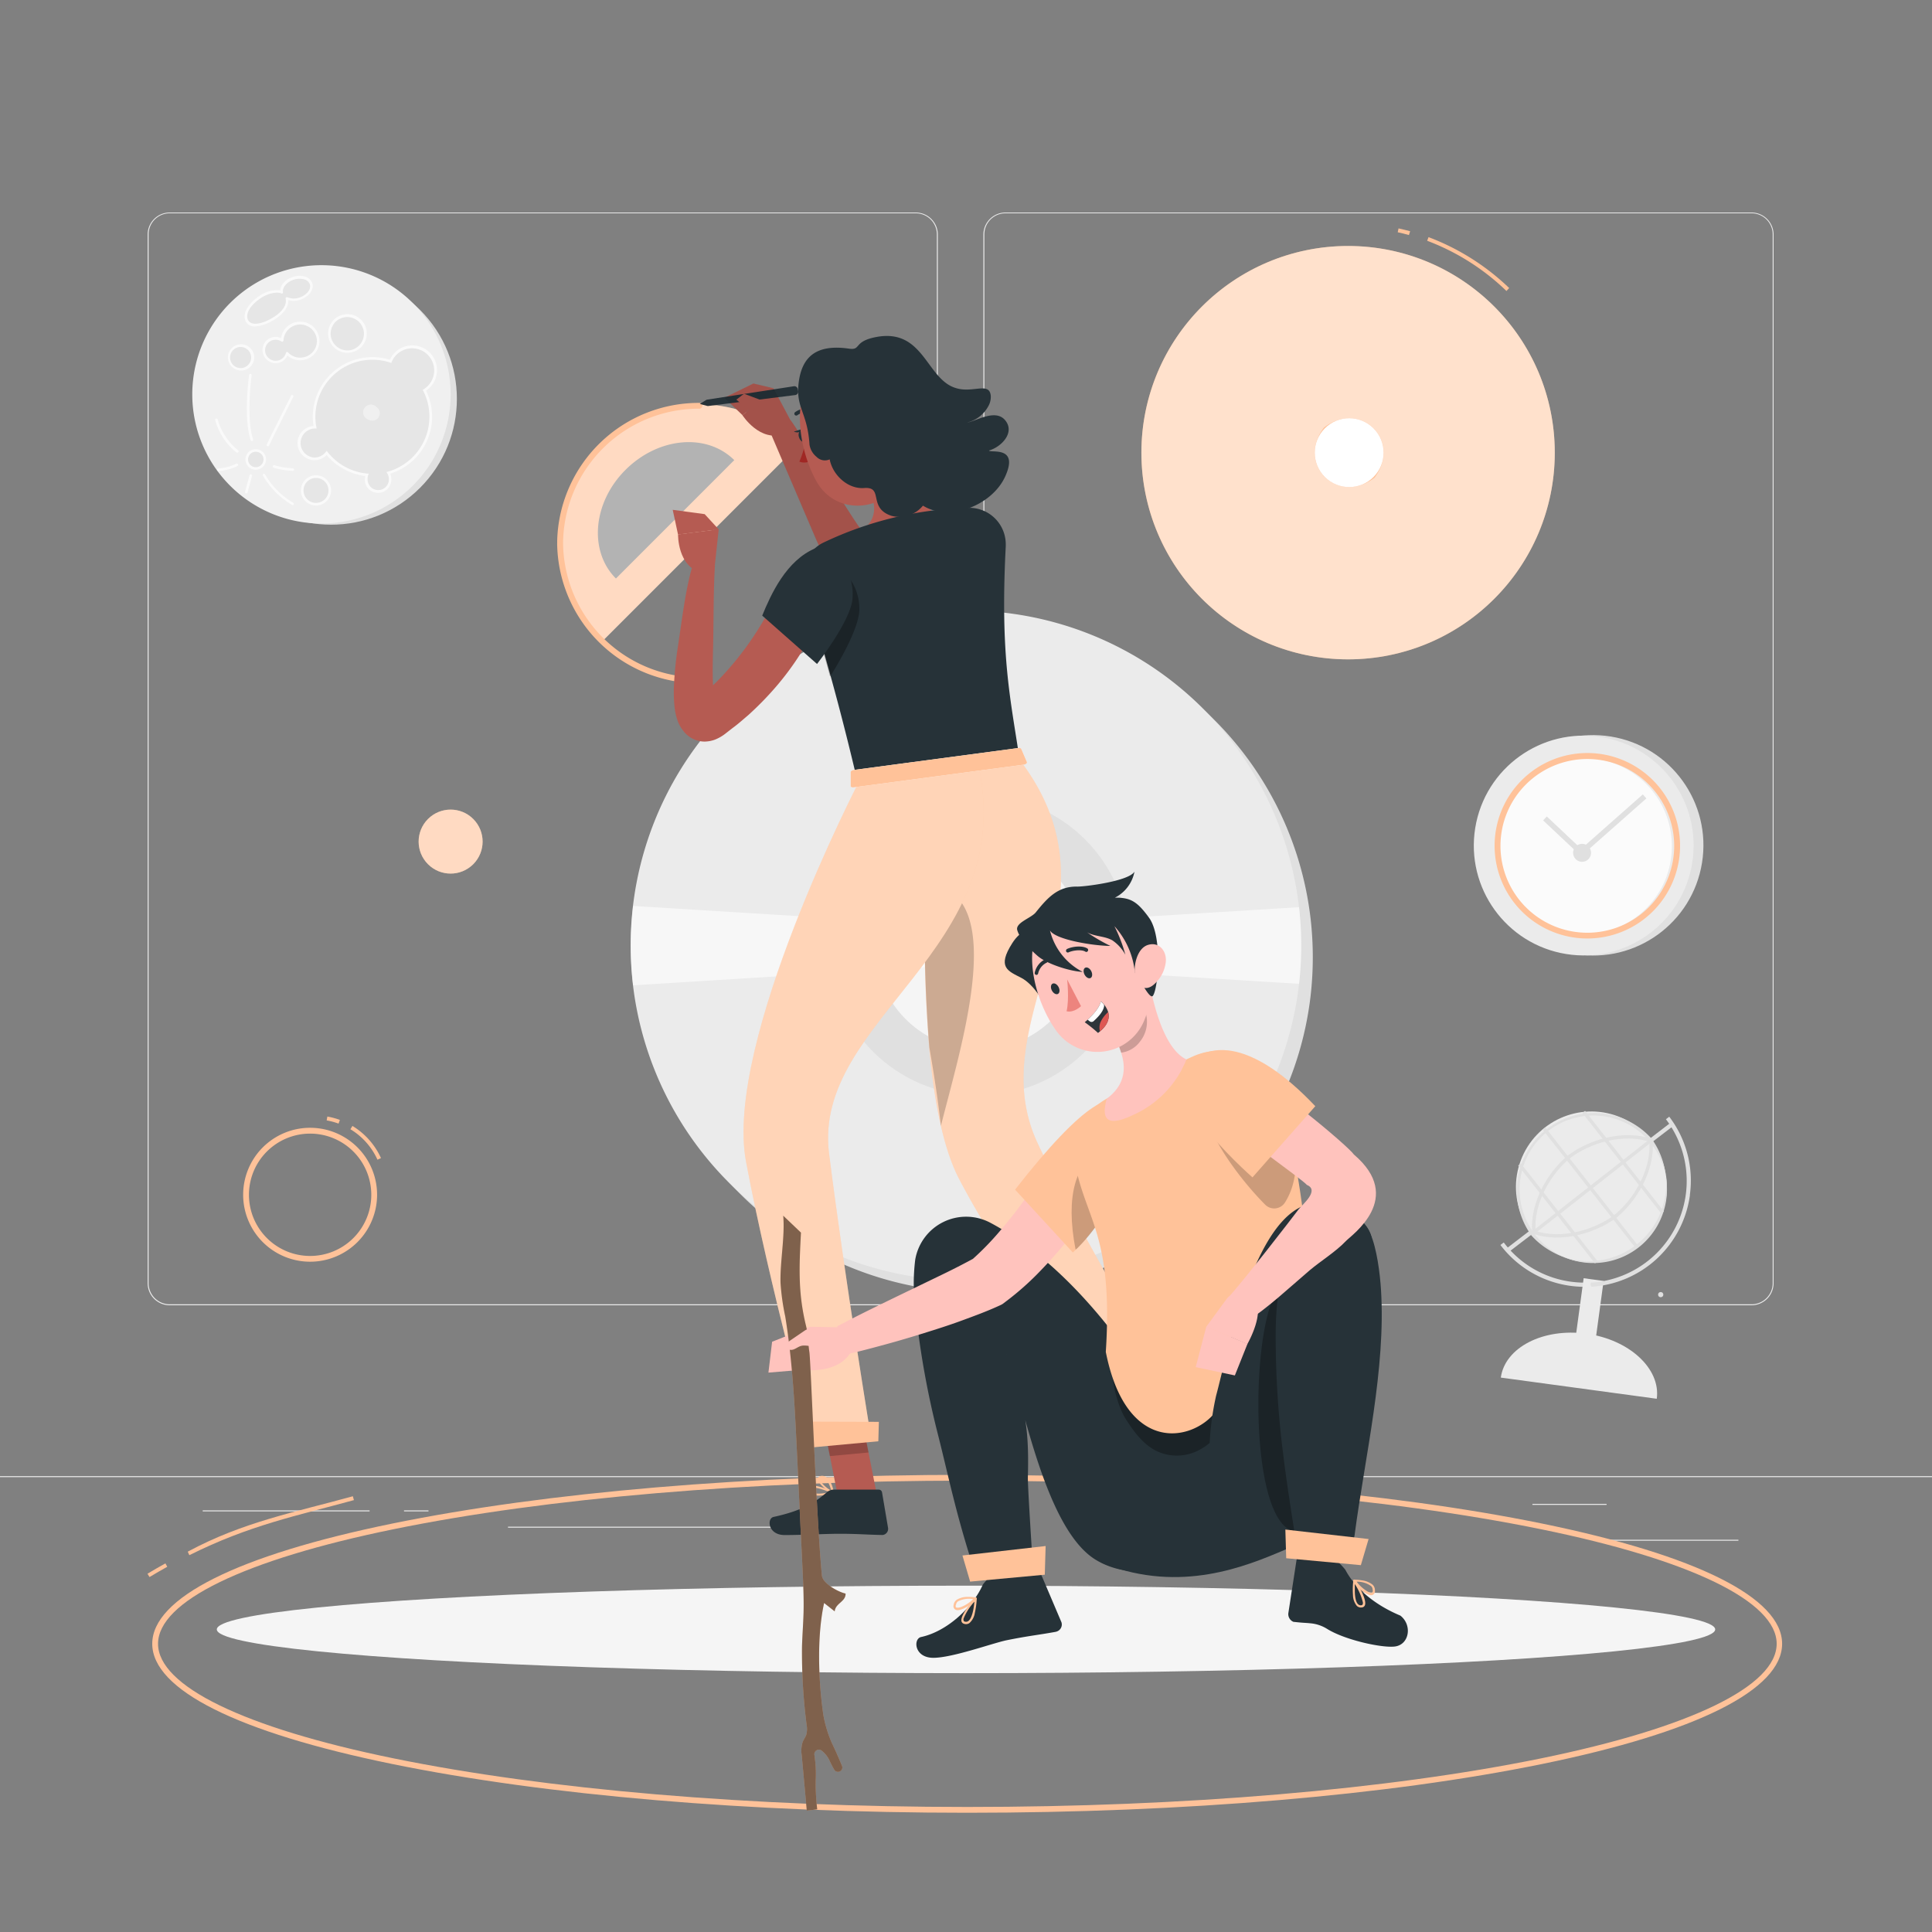 <svg xmlns="http://www.w3.org/2000/svg" viewBox="0 0 500 500"><rect x="0" y="0" width="500" height="500" fill="#808080" stroke="none"/><g id="freepik--background-complete--inject-207"><rect x="416.78" y="398.49" width="33.12" height="0.25" style="fill:#ebebeb"></rect><rect x="322.53" y="401.21" width="8.69" height="0.25" style="fill:#ebebeb"></rect><rect x="396.59" y="389.21" width="19.19" height="0.25" style="fill:#ebebeb"></rect><rect x="52.46" y="390.89" width="43.19" height="0.25" style="fill:#ebebeb"></rect><rect x="104.56" y="390.89" width="6.33" height="0.25" style="fill:#ebebeb"></rect><rect x="131.47" y="395.11" width="93.68" height="0.25" style="fill:#ebebeb"></rect><path d="M237,337.8H43.91a5.71,5.71,0,0,1-5.7-5.71V60.66A5.71,5.71,0,0,1,43.91,55H237a5.71,5.71,0,0,1,5.71,5.71V332.09A5.71,5.71,0,0,1,237,337.8ZM43.91,55.2a5.46,5.46,0,0,0-5.45,5.46V332.09a5.46,5.46,0,0,0,5.45,5.46H237a5.47,5.47,0,0,0,5.46-5.46V60.66A5.47,5.47,0,0,0,237,55.2Z" style="fill:#ebebeb"></path><path d="M453.31,337.8H260.21a5.72,5.72,0,0,1-5.71-5.71V60.66A5.72,5.72,0,0,1,260.21,55h193.1A5.71,5.71,0,0,1,459,60.66V332.09A5.71,5.71,0,0,1,453.31,337.8ZM260.21,55.2a5.47,5.47,0,0,0-5.46,5.46V332.09a5.47,5.47,0,0,0,5.46,5.46h193.1a5.47,5.47,0,0,0,5.46-5.46V60.66a5.47,5.47,0,0,0-5.46-5.46Z" style="fill:#ebebeb"></path><rect y="382.03" width="500" height="0.25" style="fill:#ebebeb"></rect><circle cx="411.76" cy="220" r="28.44" transform="matrix(0.16, -0.99, 0.99, 0.16, 128.64, 591.21)" style="fill:#e0e0e0"></circle><circle cx="409.85" cy="218.81" r="28.44" transform="translate(128.21 588.32) rotate(-80.78)" style="fill:#ebebeb"></circle><circle cx="409.85" cy="219" r="22.83" style="fill:#fff;opacity:0.8"></circle><path d="M411.76,220.71a2.32,2.32,0,1,1-2.31-2.32A2.31,2.31,0,0,1,411.76,220.71Z" style="fill:#e0e0e0"></path><polygon points="409.18 221.56 399.36 212.32 400.31 211.3 409.21 219.68 425.16 205.59 426.08 206.63 409.18 221.56" style="fill:#e0e0e0"></polygon><path d="M253,161a86.71,86.71,0,0,1,86.19,76.83,88.05,88.05,0,0,1,0,19.83A86.71,86.71,0,0,1,253,334.44c-2.42,0-4.83-.1-7.2-.3a86.74,86.74,0,0,1,0-172.89C248.17,161.05,250.58,161,253,161Z" style="fill:#e0e0e0"></path><path d="M250,158a86.71,86.71,0,0,1,86.19,76.83,88.05,88.05,0,0,1,0,19.83A86.71,86.71,0,0,1,250,331.44c-2.42,0-4.83-.1-7.2-.3a86.74,86.74,0,0,1,0-172.89C245.17,158.05,247.58,158,250,158Z" style="fill:#ebebeb"></path><circle cx="253.37" cy="244.7" r="38.82" style="fill:#e0e0e0"></circle><circle cx="253.37" cy="244.7" r="26.9" transform="translate(-28.75 455.6) rotate(-80.78)" style="fill:#f5f5f5"></circle><circle cx="253.01" cy="244.7" r="4.22" style="fill:#e0e0e0"></circle><path d="M291.53,237.53l44.66-2.75a88.05,88.05,0,0,1,0,19.83l-44.66-2.75-12-.75L258,249.79l-5.1-.31-5.1.31-20.58,1.27-12,.74L163.86,255a86.76,86.76,0,0,1,0-20.54l51.34,3.16,12,.74,20.58,1.27,5.1.31,5.1-.31,21.48-1.33Z" style="fill:#fff;opacity:0.6"></path><path d="M411.72,331.91a27.46,27.46,0,0,1-5.12-.2,26.2,26.2,0,0,1-17.43-10.16l-.86.65a27.29,27.29,0,0,0,18.14,10.58,27.88,27.88,0,0,0,5.39.2,1.24,1.24,0,0,1-.19-.88A.73.73,0,0,1,411.72,331.91Z" style="fill:#e0e0e0"></path><rect x="408.78" y="331.12" width="5.21" height="15.07" transform="translate(49.32 -52.29) rotate(7.73)" style="fill:#ebebeb"></rect><path d="M388.41,356.52c1.06-7.79,10.95-12.88,22.09-11.37s19.33,9.06,18.27,16.85Z" style="fill:#ebebeb"></path><rect x="384.83" y="306.6" width="53.66" height="1.08" transform="translate(-101.91 313.76) rotate(-37.47)" style="fill:#e0e0e0"></rect><circle cx="411.85" cy="307.17" r="19.53" transform="translate(-20.77 584.32) rotate(-69.36)" style="fill:#ebebeb"></circle><path d="M396.18,319.53a20,20,0,0,1,31.43-24.65l-.7.54a19.09,19.09,0,0,0-30,23.57Z" style="fill:#e0e0e0"></path><path d="M396.18,319.53l.69-.54a19.09,19.09,0,1,0,30-23.57l.7-.54a20,20,0,0,1-31.43,24.65Z" style="fill:#e0e0e0"></path><path d="M418.19,315.24l-.55-.69c5.1-4,9.89-11.93,9.18-19.35l.87-.09C428.43,302.86,423.47,311.1,418.19,315.24Z" style="fill:#e0e0e0"></path><path d="M396.84,319.31l.29-.83c7.05,2.46,15.89-.3,21-4.3l.55.69C413.37,319,404.19,321.87,396.84,319.31Z" style="fill:#e0e0e0"></path><path d="M406.14,299.87l-.55-.69c5.28-4.14,14.47-7,21.82-4.44l-.29.83C420.07,293.11,411.23,295.88,406.14,299.87Z" style="fill:#e0e0e0"></path><path d="M396.55,318.94c-.73-7.74,4.23-16,9.51-20.13l.54.69c-5.09,4-9.88,11.93-9.17,19.35Z" style="fill:#e0e0e0"></path><rect x="392.36" y="306.77" width="39.07" height="0.88" transform="translate(-101.8 319.67) rotate(-38.11)" style="fill:#e0e0e0"></rect><rect x="419.64" y="284.25" width="0.88" height="33.07" transform="translate(-96.09 323.37) rotate(-38.11)" style="fill:#e0e0e0"></rect><rect x="411.19" y="287.89" width="0.88" height="39.05" transform="translate(-101.98 319.57) rotate(-38.11)" style="fill:#e0e0e0"></rect><rect x="402.75" y="297.94" width="0.88" height="32.19" transform="translate(-107.87 315.77) rotate(-38.11)" style="fill:#e0e0e0"></rect><path d="M437.33,309.28A27.25,27.25,0,0,0,432,289l-.86.66a26.37,26.37,0,0,1-19.4,42.28.73.73,0,0,0-.07.19,1.24,1.24,0,0,0,.19.88,27.46,27.46,0,0,0,25.49-23.7Z" style="fill:#e0e0e0"></path><circle cx="85.68" cy="103.23" r="32.56" transform="translate(-47.9 90.82) rotate(-45)" style="fill:#e0e0e0"></circle><path d="M49.76,102.06A33.43,33.43,0,1,0,83.2,68.63,33.43,33.43,0,0,0,49.76,102.06ZM77.61,77.3a4.74,4.74,0,0,1-3.4-.07c.52,2.33-1.77,4.4-3.94,5.58-2.8,1.53-6,2.16-6.56-.34-.37-1.51.76-3.64,3.63-5.59,1.54-1,4-1.84,5.56-1.24-.23-1.38,1-2.94,3-3.58S80,72,80.5,73.43,79.68,76.61,77.61,77.3ZM93.85,88.79a4.65,4.65,0,1,1-1.46-6.41A4.64,4.64,0,0,1,93.85,88.79ZM78.21,126.92a3.57,3.57,0,1,1,3.57,3.57A3.57,3.57,0,0,1,78.21,126.92Zm-.94-12.25a4.09,4.09,0,0,1,4.09-4.09h.18a15.09,15.09,0,0,1,19.53-17.07,6.07,6.07,0,1,1,8.77,7.51,15.1,15.1,0,0,1-9.3,21.36,3,3,0,0,1,.43,1.56,3.1,3.1,0,0,1-6.19,0,3.2,3.2,0,0,1,.18-1,15.28,15.28,0,0,1-6.61-2.25,14.87,14.87,0,0,1-3.8-3.42,4.09,4.09,0,0,1-7.28-2.56Zm-9-23.83a3.07,3.07,0,0,1,2.78-3.32A3.16,3.16,0,0,1,73,88a4.66,4.66,0,1,1,1.24,3.39,3.06,3.06,0,0,1-6-.58Zm-4.43,28.07a2.32,2.32,0,1,1,2.32,2.32A2.32,2.32,0,0,1,63.86,118.91ZM59.35,92.77a3.06,3.06,0,1,1,3.32,2.79A3.07,3.07,0,0,1,59.35,92.77Z" style="fill:#f0f0f0"></path><path d="M63.86,118.91a2.32,2.32,0,1,0,2.32-2.32A2.32,2.32,0,0,0,63.86,118.91Z" style="fill:#e6e6e6"></path><path d="M63.53,118.91a2.66,2.66,0,1,1,2.65,2.66A2.65,2.65,0,0,1,63.53,118.91Zm.67,0a2,2,0,1,0,2-2A2,2,0,0,0,64.2,118.91Z" style="fill:#fafafa"></path><path d="M78.21,126.92a3.57,3.57,0,1,0,3.57-3.56A3.57,3.57,0,0,0,78.21,126.92Z" style="fill:#e6e6e6"></path><path d="M77.87,126.93a3.91,3.91,0,1,1,3.91,3.9A3.92,3.92,0,0,1,77.87,126.93Zm.68,0a3.23,3.23,0,1,0,3.23-3.24A3.23,3.23,0,0,0,78.55,126.93Z" style="fill:#fafafa"></path><path d="M87.44,90.26A4.65,4.65,0,1,0,86,83.85,4.64,4.64,0,0,0,87.44,90.26Z" style="fill:#e6e6e6"></path><path d="M87.26,90.54a5,5,0,1,1,3.77.64,4.82,4.82,0,0,1-1.12.13A5,5,0,0,1,87.26,90.54Zm-1-6.52a4.3,4.3,0,0,0,1.36,6h0a4.3,4.3,0,0,0,3.26.56A4.32,4.32,0,1,0,86.26,84Z" style="fill:#fafafa"></path><path d="M68.29,90.84a3.06,3.06,0,0,0,6,.58A4.65,4.65,0,1,0,73,88a3.16,3.16,0,0,0-2-.51A3.07,3.07,0,0,0,68.29,90.84Z" style="fill:#e6e6e6"></path><path d="M69.15,93.18a3.41,3.41,0,0,1-.42-4.79,3.39,3.39,0,0,1,4-.9,5,5,0,1,1,5.36,5.73,4.93,4.93,0,0,1-3.7-1.2A3.41,3.41,0,0,1,71.63,94h-.3A3.36,3.36,0,0,1,69.15,93.18Zm5.38-2a4.26,4.26,0,0,0,3.53,1.36A4.32,4.32,0,0,0,82,87.88,4.33,4.33,0,0,0,77.32,84a4.34,4.34,0,0,0-3.95,4.1.31.31,0,0,1-.18.28.32.32,0,0,1-.34,0,2.73,2.73,0,0,0-3.6.51,2.73,2.73,0,0,0-.63,2h0a2.66,2.66,0,0,0,1,1.85A2.73,2.73,0,0,0,74,91.33a.3.3,0,0,1,.24-.23h.08A.35.35,0,0,1,74.53,91.19Z" style="fill:#fafafa"></path><path d="M59.35,92.77a3.06,3.06,0,1,0,2.79-3.32A3.08,3.08,0,0,0,59.35,92.77Z" style="fill:#e6e6e6"></path><path d="M59,92.8h0a3.4,3.4,0,1,1,3.68,3.09H62.4A3.41,3.41,0,0,1,59,92.8Zm3.16-3a2.73,2.73,0,1,0,.23,0Zm-2.82,3Z" style="fill:#fafafa"></path><path d="M65.2,114.11a.18.18,0,0,0,.1,0,.33.33,0,0,0,.21-.42c-1.86-5.47-.4-16.44-.39-16.55a.34.34,0,0,0-.28-.38.34.34,0,0,0-.38.29c-.06.46-1.5,11.24.42,16.85A.33.33,0,0,0,65.2,114.11Z" style="fill:#fafafa"></path><path d="M61.42,117.15a.37.37,0,0,0,.27-.13.36.36,0,0,0-.06-.48,15.56,15.56,0,0,1-5.29-8,.33.33,0,0,0-.42-.22.34.34,0,0,0-.23.42,16.3,16.3,0,0,0,5.52,8.36A.37.37,0,0,0,61.42,117.15Z" style="fill:#fafafa"></path><path d="M75.77,121.86a.34.34,0,0,0,0-.68,19,19,0,0,1-4.78-.79.34.34,0,0,0-.2.64,20.08,20.08,0,0,0,5,.83Z" style="fill:#fafafa"></path><path d="M63.74,127.68a.35.35,0,0,0,.33-.25l1.14-4.2a.34.34,0,1,0-.65-.17l-1.14,4.19a.34.34,0,0,0,.23.42Z" style="fill:#fafafa"></path><path d="M56.56,121.9h0a12.85,12.85,0,0,0,4.93-1.31.34.34,0,0,0-.31-.6,11.89,11.89,0,0,1-4.67,1.23.34.34,0,0,0,0,.68Z" style="fill:#fafafa"></path><path d="M69.34,115.5a.34.34,0,0,0,.31-.19c1.32-2.84,6.2-12.48,6.25-12.58a.33.33,0,0,0-.15-.45.34.34,0,0,0-.45.15c0,.09-4.94,9.75-6.26,12.59a.34.34,0,0,0,.16.45Z" style="fill:#fafafa"></path><path d="M75.7,130.74a.32.32,0,0,0,.29-.17.34.34,0,0,0-.13-.46,20.35,20.35,0,0,1-7.31-7.4A.33.33,0,0,0,68,123a21.06,21.06,0,0,0,7.56,7.66A.53.53,0,0,0,75.7,130.74Z" style="fill:#fafafa"></path><path d="M77.27,114.67a4.09,4.09,0,0,0,7.28,2.56,14.87,14.87,0,0,0,3.8,3.42A15.28,15.28,0,0,0,95,122.9a3.2,3.2,0,0,0-.18,1,3.1,3.1,0,0,0,6.19,0,3,3,0,0,0-.43-1.56,15.1,15.1,0,0,0,9.3-21.36,6.06,6.06,0,1,0-8.77-7.51,15.09,15.09,0,0,0-19.53,17.07h-.18A4.09,4.09,0,0,0,77.27,114.67Zm0,0a4.09,4.09,0,0,0,7.28,2.56,14.87,14.87,0,0,0,3.8,3.42A15.28,15.28,0,0,0,95,122.9a3.2,3.2,0,0,0-.18,1,3.1,3.1,0,0,0,6.19,0,3,3,0,0,0-.43-1.56,15.1,15.1,0,0,0,9.3-21.36,6.06,6.06,0,1,0-8.77-7.51,15.09,15.09,0,0,0-19.53,17.07h-.18A4.09,4.09,0,0,0,77.27,114.67Z" style="fill:#e6e6e6"></path><path d="M63.71,82.47c.6,2.5,3.76,1.87,6.56.34,2.17-1.18,4.46-3.25,3.94-5.58a4.74,4.74,0,0,0,3.4.07c2.07-.69,3.37-2.42,2.89-3.87S78,71.37,75.87,72.06s-3.2,2.2-3,3.58c-1.53-.6-4,.19-5.56,1.24C64.47,78.83,63.34,81,63.71,82.47Z" style="fill:#e6e6e6"></path><path d="M64.72,84.24a2.36,2.36,0,0,1-1.34-1.69h0c-.43-1.79,1-4.07,3.77-6a8,8,0,0,1,5.39-1.42c.07-1.41,1.36-2.83,3.22-3.44a5.23,5.23,0,0,1,3.12-.12,2.77,2.77,0,0,1,1.94,1.71c.53,1.62-.86,3.54-3.11,4.29a5.3,5.3,0,0,1-3.09.12c.14,2.76-3.12,4.78-4.18,5.36A10.28,10.28,0,0,1,66,84.49,3.2,3.2,0,0,1,64.72,84.24Zm9.63-7.32A4.35,4.35,0,0,0,77.5,77c1.9-.63,3.1-2.17,2.68-3.44a2.11,2.11,0,0,0-1.49-1.27,4.63,4.63,0,0,0-2.72.11c-1.74.57-2.94,2-2.73,3.2a.35.35,0,0,1-.12.32.33.33,0,0,1-.34,0c-1.38-.53-3.76.19-5.25,1.21-3,2-3.78,4-3.5,5.23h0a1.69,1.69,0,0,0,1,1.23c1.07.48,3,.06,5.12-1.11,1-.56,4.35-2.6,3.77-5.21A.33.33,0,0,1,74,77a.32.32,0,0,1,.21-.08A.32.32,0,0,1,74.35,76.92ZM63.7,82.47h0Z" style="fill:#fafafa"></path><path d="M94.45,123.94a3.08,3.08,0,0,1,.08-.75,15.58,15.58,0,0,1-6.35-2.26,15.25,15.25,0,0,1-3.65-3.18,4.39,4.39,0,0,1-3.17,1.35,4.43,4.43,0,0,1-.22-8.85,14.93,14.93,0,0,1-.19-2.4A15.43,15.43,0,0,1,100.89,93.1a6.4,6.4,0,1,1,9.38,8A15.43,15.43,0,0,1,101,122.58a3.51,3.51,0,0,1,.27,1.36,3.43,3.43,0,1,1-6.85,0Zm5.8-1.39-.22-.38.42-.12a14.79,14.79,0,0,0,9.09-20.88l-.14-.27.26-.17a5.72,5.72,0,1,0-8.28-7.09l-.12.29-.3-.1a14.76,14.76,0,0,0-19.34,14,14.19,14.19,0,0,0,.25,2.67l.07.4h-.58a3.76,3.76,0,0,0,0,7.51,3.72,3.72,0,0,0,2.92-1.4l.27-.33.26.34A14.81,14.81,0,0,0,95,122.56l.44,0-.15.41a2.88,2.88,0,0,0-.16.93,2.76,2.76,0,1,0,5.51,0A2.66,2.66,0,0,0,100.25,122.55Z" style="fill:#fafafa"></path><path d="M95.26,108.57a2,2,0,1,1,2.15-3.26,1.95,1.95,0,0,1-.68,3.54,1.81,1.81,0,0,1-.4,0A1.94,1.94,0,0,1,95.26,108.57Z" style="fill:#f0f0f0"></path></g><g id="freepik--Shadow--inject-207"><ellipse id="freepik--path--inject-207" cx="250" cy="421.69" rx="193.89" ry="11.32" style="fill:#f5f5f5"></ellipse></g><g id="freepik--Circles--inject-207"><path d="M244.76,212.29a.93.93,0,0,0-.13.15h-.17Z" style="fill:#263238"></path><path d="M262.43,226.59s-.06,0-.07,0a0,0,0,0,1,0,0S262.42,226.56,262.43,226.59Z" style="fill:#263238"></path><circle cx="348.88" cy="117.15" r="53.49" style="fill:#FFC299"></circle><circle cx="349.17" cy="117.15" r="8.91" transform="translate(19.43 281.21) rotate(-45)" style="fill:#fff"></circle><path d="M348.88,63.66a53.49,53.49,0,1,0,53.5,53.49A53.49,53.49,0,0,0,348.88,63.66Zm6.81,60c-9.53,7.27-20.32-3.52-13.05-13C352.17,103.35,363,114.14,355.69,123.67Z" style="fill:#fff;opacity:0.5"></path><circle cx="116.62" cy="217.8" r="8.28" transform="translate(-119.85 146.26) rotate(-45)" style="fill:#FFC299"></circle><circle cx="116.62" cy="217.8" r="8.28" transform="translate(-119.85 146.26) rotate(-45)" style="fill:#fff;opacity:0.4"></circle><circle cx="429.79" cy="335.05" r="0.67" style="fill:#e0e0e0"></circle><path d="M389.87,75.31a59.81,59.81,0,0,0-20.52-13l.35-.94a61.26,61.26,0,0,1,20.87,13.17Z" style="fill:#FFC299"></path><path d="M364.63,60.83c-.95-.27-1.93-.51-2.9-.72l.21-1c1,.22,2,.47,3,.73Z" style="fill:#FFC299"></path><path d="M97.69,300.13a17.8,17.8,0,0,0-7-7.88l.52-.86a18.84,18.84,0,0,1,7.39,8.32Z" style="fill:#FFC299"></path><path d="M87.62,290.79a18.37,18.37,0,0,0-3.08-.83l.18-1a19.58,19.58,0,0,1,3.24.87Z" style="fill:#FFC299"></path><path d="M49,402.48l-.41-.91c14.33-7.72,27.8-10.21,42.73-14.34l.27,1C76.73,392.31,64.62,394.68,49,402.48Z" style="fill:#FFC299"></path><path d="M38.69,408.14l-.52-.86c1.53-.92,3.09-1.82,4.64-2.68l.48.88C41.76,406.33,40.21,407.22,38.69,408.14Z" style="fill:#FFC299"></path><path d="M80.26,326.53a17.33,17.33,0,1,1,17.33-17.32A17.34,17.34,0,0,1,80.26,326.53Zm0-33.15a15.83,15.83,0,1,0,15.83,15.83A15.84,15.84,0,0,0,80.26,293.38Z" style="fill:#FFC299"></path><path d="M410.8,242.88a24,24,0,1,1,24-24A24,24,0,0,1,410.8,242.88Zm0-46.45a22.48,22.48,0,1,0,22.48,22.48A22.5,22.5,0,0,0,410.8,196.43Z" style="fill:#FFC299"></path><path d="M250.3,469.14c-56.18,0-109-4.48-148.75-12.61-40.08-8.19-62.15-19.24-62.15-31.12s22.07-22.92,62.15-31.12c39.74-8.13,92.57-12.6,148.75-12.6s109,4.47,148.76,12.6c40.08,8.2,62.15,19.25,62.15,31.12s-22.07,22.93-62.15,31.12C359.31,464.66,306.49,469.14,250.3,469.14Zm0-85.95c-56.08,0-108.81,4.46-148.45,12.57-38.74,7.92-60.95,18.73-60.95,29.65s22.21,21.73,61,29.66c39.64,8.1,92.37,12.57,148.45,12.57s108.81-4.47,148.45-12.57c38.74-7.93,61-18.73,61-29.66s-22.22-21.73-61-29.65C359.11,387.65,306.39,383.19,250.3,383.19Z" style="fill:#FFC299"></path></g><g id="freepik--character-1--inject-207"><g id="freepik--circle-ruler--inject-207"><path d="M206.6,115.22a36.1,36.1,0,0,0-51.06,51.06Zm-47.2,34.5c-7.08-7.08-6-19.68,2.5-28.14s21-9.58,28.13-2.5Z" style="fill:#FFC299"></path><g style="opacity:0.4"><path d="M206.63,115.23a36.1,36.1,0,0,0-51.06,51.06Zm-47.2,34.5c-7.08-7.08-6-19.68,2.5-28.14s21-9.58,28.13-2.5Zm0,0c-7.08-7.08-6-19.68,2.5-28.14s21-9.58,28.13-2.5Zm0,0c-7.08-7.08-6-19.68,2.5-28.14s21-9.58,28.13-2.5Z" style="fill:#fff"></path></g><path d="M181,176.82a36.63,36.63,0,0,1-36.8-35.7,5.15,5.15,0,0,1,0-.57c0-.21,0-.41,0-.61A36.63,36.63,0,0,1,181,104.27a.75.75,0,0,1,0,1.5A35.14,35.14,0,0,0,145.73,140a5.06,5.06,0,0,0,0,.54c0,.16,0,.34,0,.5A35.16,35.16,0,0,0,181,175.32a.75.75,0,1,1,0,1.5Z" style="fill:#FFC299"></path></g><g id="freepik--Character--inject-68--inject-207"><path d="M295.73,381.56a1.42,1.42,0,0,1-.51-1.19.74.74,0,0,1,.38-.65c1.19-.74,5.46,1.27,5.93,1.49a.25.25,0,0,1,.14.25.23.23,0,0,1-.19.21,17.92,17.92,0,0,1-3.26.47A4,4,0,0,1,295.73,381.56Zm4.91-.19c-1.75-.77-4.16-1.61-4.84-1.23a.32.32,0,0,0-.14.27.93.93,0,0,0,.34.79c.66.54,2.36.59,4.63.15Z" style="fill:#FFC299"></path><path d="M301.32,381.73c-1.27-.53-3.86-2.72-3.7-3.88,0-.28.22-.62.89-.7l.19,0c2.32-.05,2.91,4.18,2.95,4.36a.21.21,0,0,1-.08.22.25.25,0,0,1-.15,0Zm-2.71-4.15c-.44.06-.48.28-.48.28-.12.72,1.67,2.42,3,3.16-.22-1-.89-3.48-2.38-3.45Z" style="fill:#FFC299"></path><polygon points="300.69 357.06 290.56 360.2 301.53 381.34 311.65 378.2 300.69 357.06" style="fill:#b55b52"></polygon><path d="M299.07,381c-2.09,2.83-2.31,5.35-9.79,8.82-1.66.78-.37,4.89,3.88,3.94s8.21-2.19,11.28-2.88c5-1.12,7-1.32,10.94-2.15a.88.88,0,0,0,.23-.07,1.6,1.6,0,0,0,.93-2.07l-3.63-8.62a.85.85,0,0,0-1-.51L300.57,380A2.7,2.7,0,0,0,299.07,381Z" style="fill:#263238"></path><polygon points="300.7 357.06 306.36 367.97 296.66 371.95 290.57 360.2 300.7 357.06" style="opacity:0.2;isolation:isolate"></polygon><path d="M306.78,364,293,369.07s-28.9-33.53-44.76-63.92c-4.19-8-6.54-20.53-7.77-34.11v0a383.65,383.65,0,0,1-1-43.25c.39-14.69,1.28-25.32,1.28-25.32S251.49,198,262,194.29c31.92,38.34-8.86,68.41,6.48,101.45C282.56,326.05,306.78,364,306.78,364Z" style="fill:#FFC299"></path><path d="M306.78,364,293,369.07s-28.9-33.53-44.76-63.92c-4.19-8-6.54-20.53-7.77-34.11v0a383.65,383.65,0,0,1-1-43.25c.39-14.69,1.28-25.32,1.28-25.32S251.49,198,262,194.29c31.92,38.34-8.86,68.41,6.48,101.45C282.56,326.05,306.78,364,306.78,364Z" style="fill:#fff;opacity:0.3"></path><polygon points="287.83 364.49 306.29 359.29 308.19 363.99 291.84 370.48 287.83 364.49" style="fill:#FFC299"></polygon><path d="M224.64,138.46a11.29,11.29,0,0,1-2-1.73c-1.61-1.73-17.2-27.37-18.08-28-1.76-1.2-3.06,1-4.46,2.61a1.63,1.63,0,0,0-.48.89,1.54,1.54,0,0,0,.18.69q5.49,12.85,11,25.7c1.53,3.57,3.26,7.4,6.66,9.29,8.27,4.6,27.69,1.93,32.36,0,2.78-1.12,5.56-2.67,7.12-5.23s1.43-6.34-1-8.13C251.87,131.54,229.55,141.7,224.64,138.46Z" style="fill:#b55b52"></path><path d="M204.57,108.76l-4.41-8.29-8,7s4.51,7.06,10.66,4.83Z" style="fill:#b55b52"></path><polygon points="194.97 99.25 187.48 102.92 192.18 107.46 200.17 100.49 194.97 99.25" style="fill:#b55b52"></polygon><path d="M205.81,102.24l-22.42,2.82a1,1,0,0,1-.35,0l-1.92-.52,1.58-1a1.06,1.06,0,0,1,.34-.12l22.41-3.46a.89.89,0,0,1,1,.7l.11.53A.89.89,0,0,1,205.81,102.24Z" style="fill:#263238"></path><polygon points="197.78 103.86 192.55 101.9 190.57 103.43 194.7 106.83 197.78 103.86" style="fill:#b55b52"></polygon><g style="opacity:0.1"><path d="M256.94,142.74c-1.56,2.56-4.34,4.11-7.12,5.23-4.67,1.9-24.09,4.57-32.36,0-3.4-1.89-5.13-5.72-6.66-9.29q-5.49-12.85-11-25.7c0-.09-.08-.19-.11-.28-4.34-.45-7.33-4.93-7.52-5.21l-4.7-4.54L195,99.25l5.17,1.23h0l4.4,8.27c.88.6,16.47,26.24,18.08,28a11.29,11.29,0,0,0,2,1.73c4.91,3.24,27.23-6.92,31.33-3.85C258.37,136.4,258.5,140.18,256.94,142.74Z"></path><polygon points="200.17 100.49 200.14 100.48 200.16 100.47 200.17 100.49"></polygon></g><path d="M207.32,111.41c-.55.15-.81.94-.55,1.73s.78,1.34,1.34,1.17.78-.94.56-1.75S207.88,111.25,207.32,111.41Z" style="fill:#263238"></path><path d="M205.44,111.7l2-.63C207.16,112.45,205.44,111.7,205.44,111.7Z" style="fill:#263238"></path><path d="M209.87,119.26a3.59,3.59,0,0,1-3,.21,23.06,23.06,0,0,0,1.7-5.92Z" style="fill:#a02724"></path><path d="M205.64,107.31a.5.5,0,0,1,.16-.66,5,5,0,0,1,4.48-.69.49.49,0,0,1-.36.91,4.09,4.09,0,0,0-3.57.59.42.42,0,0,1-.22.08A.49.49,0,0,1,205.64,107.31Z" style="fill:#263238"></path><path d="M224.59,125.71c2.08,4.4,3.23,9.33-3.18,12.44,0,0-5.24,7.53,7.09,4.76,11.24-2.53,14.2-9.38,14.2-9.38-5-3.06-8-13.07-8-19.34Z" style="fill:#b55b52"></path><path d="M208.39,151c.78,3.91,2,9.54,4,17.3a24.27,24.27,0,0,0,4.15-6.13C220.2,154.37,213.54,150.43,208.39,151Z" style="opacity:0.2;isolation:isolate"></path><path d="M232,96.07a13.71,13.71,0,0,0-19.32-1.69c-8.6,6.84-6,21.88-1.44,30.08,5,9.13,17.79,8.37,23.25-1.46,3.62-6.56,2.52-10.72.46-20.76A13.78,13.78,0,0,0,232,96.07Z" style="fill:#b55b52"></path><path d="M208.22,150.14c1.54,8,6.76,22.52,13.62,51.8l42-5.52c-2.23-15.29-5.05-26.33-3.55-55.06,0-.17,0-.35,0-.52a9.44,9.44,0,0,0-9.46-9.42,92.32,92.32,0,0,0-37.72,9A8.87,8.87,0,0,0,208.22,150.14Z" style="fill:#263238"></path><path d="M214.83,109.62c-1.8,2.2-1.27,5.87-.33,7.71,1,2,3.24,2.16,4.39-.63a10.5,10.5,0,0,0,.57-6.31C218.86,108.05,216.63,107.41,214.83,109.62Z" style="fill:#b55b52"></path><path d="M243.51,291.36c-.85-7.47-1.95-14.22-3-20.32v0a383.65,383.65,0,0,1-1-43.25l0,0,.33-.08c1.52-.72,3.23,0,5.12,2.39C259.3,237.71,248.21,272.55,243.51,291.36Z" style="opacity:0.2;isolation:isolate"></path><path d="M209.81,386.53a1.41,1.41,0,0,1-.53-1.16.77.77,0,0,1,.36-.68c1.2-.77,5.51,1.12,6,1.33a.25.25,0,0,1,.14.24.22.22,0,0,1-.19.22,18.37,18.37,0,0,1-3.22.55A4,4,0,0,1,209.81,386.53Zm.09-1.39a.28.28,0,0,0-.13.26.92.92,0,0,0,.35.78c.68.49,2.38.5,4.64,0C213,385.46,210.57,384.68,209.9,385.14Z" style="fill:#FFC299"></path><path d="M215.45,386.45c-1.29-.5-3.91-2.6-3.79-3.78,0-.27.21-.62.86-.72h.21c2.32-.11,3.05,4.07,3.05,4.26a.25.25,0,0,1-.09.23.24.24,0,0,1-.14.05Zm-2.85-4c-.45.07-.45.3-.45.3-.07.71,1.72,2.37,3,3.07-.27-1-1-3.47-2.46-3.38Z" style="fill:#FFC299"></path><polygon points="222.28 363.29 212.1 363.25 216.92 387.69 227.1 387.71 222.28 363.29" style="fill:#b55b52"></polygon><path d="M214.07,386.12c-2.67,2.31-5.8,4.71-13.87,6.46-1.8.39-1.47,4.69,2.88,4.69s10.85-.33,14-.33c5.11,0,7.08.24,11.13.31l.26,0a1.6,1.6,0,0,0,1.36-1.82l-1.56-9.21a.86.86,0,0,0-.84-.71H215.79A2.72,2.72,0,0,0,214.07,386.12Z" style="fill:#263238"></path><polygon points="222.29 363.3 224.77 375.9 214.77 376.83 212.11 363.26 222.29 363.3" style="opacity:0.2;isolation:isolate"></polygon><path d="M253.19,198c10.6,48-43,65.74-38.63,100.52,4,31.92,11,74.4,11,74.4l-15,1.16s-11.46-41.32-17.49-73.45c-5.79-30.91,29.4-98.65,29.4-98.65S241.72,199.24,253.19,198Z" style="fill:#FFC299"></path><path d="M253.19,198c10.6,48-43,65.74-38.63,100.52,4,31.92,11,74.4,11,74.4l-15,1.16s-11.46-41.32-17.49-73.45c-5.79-30.91,29.4-98.65,29.4-98.65S241.72,199.24,253.19,198Z" style="fill:#fff;opacity:0.3"></path><polygon points="207.02 367.91 227.45 367.97 227.31 373 208.39 374.75 207.02 367.91" style="fill:#FFC299"></polygon><path d="M263.61,193.58l-42.67,5.69c-.42.06-.78.31-.78.56v3.62c0,.23.28.33.67.33L265,197.89c.48-.07.87-.41.76-.67l-1.47-3.42A.64.64,0,0,0,263.61,193.58Z" style="fill:#fff"></path><path d="M263.61,193.58l-42.67,5.69c-.42.06-.78.31-.78.56v3.62c0,.23.28.33.67.33L265,197.89c.48-.07.87-.41.76-.67l-1.47-3.42A.64.64,0,0,0,263.61,193.58Z" style="fill:#FFC299"></path><path d="M226.71,87.23c-6,1.16-3.73,3.47-7,3-8.66-1.25-12.17,2.3-13,8.7-.86,6.7,2.25,7.66,2.79,16.14a5.06,5.06,0,0,0,1.83,3.17,3,3,0,0,0,3.39.64c.79,4.12,4.75,7.75,8.94,7.42,5.13-.4.89,5.12,7,7.18a7.9,7.9,0,0,0,8.2-2.62c6.91,4.29,17.91-.12,21.27-7.52,3.7-8.13-3.87-6-4.18-6.75,3.21-.91,6.78-4.63,4.22-7.79s-7.66.28-9.88.55a8.48,8.48,0,0,0,5.42-4.11,4.9,4.9,0,0,0,.7-2.8c-.35-3.72-4.61-.63-9-2C239.71,98.19,239.13,84.85,226.71,87.23Z" style="fill:#263238"></path></g><path d="M212,159.79a14.58,14.58,0,0,1-.56,1.47l-.56,1.25c-.39.8-.8,1.59-1.21,2.36-.83,1.56-1.72,3.07-2.65,4.52a72.87,72.87,0,0,1-6.18,8.32,82.56,82.56,0,0,1-7.22,7.39c-1.32,1.11-2.59,2.27-4,3.29l-2,1.56a10.72,10.72,0,0,1-2.24,1.32,5.6,5.6,0,0,1-.81.3,8.72,8.72,0,0,1-1,.24,9.89,9.89,0,0,1-1.21.11,6.92,6.92,0,0,1-5.62-2.91,8.78,8.78,0,0,1-1.38-2.51,15.3,15.3,0,0,1-.78-3.47,37,37,0,0,1-.16-5.57,93.44,93.44,0,0,1,1-10c1-6.47,1.86-14.11,3.61-20.41l6-.73c-.42,6.29-.33,15.73-.5,21.94-.08,3.11-.13,6.21,0,9.13a26.92,26.92,0,0,0,.47,4,3.42,3.42,0,0,0,.36,1.12c0,.06,0-.06-.24-.42a3.32,3.32,0,0,0-.75-.7,3.91,3.91,0,0,0-1.49-.62,3,3,0,0,0-.79-.08,2.76,2.76,0,0,0-.64,0,1.49,1.49,0,0,0-.4.15l-.26.1c-.29.11-.28.11-.2.07l1.66-1.48c1.13-1,2.13-2.06,3.21-3.07a79.65,79.65,0,0,0,10.91-13.86c.78-1.24,1.53-2.49,2.2-3.76.35-.62.67-1.27,1-1.89l.45-.93.37-.78Z" style="fill:#b55b52"></path><path d="M185,146.31l1-9.33-10.52,1.33s-.19,8.37,6.16,9.95Z" style="fill:#b55b52"></path><polygon points="182.37 133.06 174.1 131.94 175.47 138.33 185.99 137 182.37 133.06" style="fill:#b55b52"></polygon><path d="M222.4,157.72c-.05,5.48-6.89,16.31-7.58,17.38-3.49-12.89-6.09-21.07-7.31-26.55a16.7,16.7,0,0,1,4.27-3.2C214.57,144,222.49,149,222.4,157.72Z" style="opacity:0.3"></path><path d="M220.61,155.11c-.57,5.74-9.16,16.73-9.16,16.73l-14.19-12.52c2.24-5.44,6.21-14.34,13.86-17.47C214,140.7,221.48,146.39,220.61,155.11Z" style="fill:#263238"></path></g><g id="freepik--character-2--inject-207"><path d="M287,364.48c1.74-1.25,31.36,2.3,48.25-8.47s10.74,25.64,10.95,26.34c.12.42.76,12.57-13.71,18.75-10,4.26-26.89,11.3-46.72,3.63C276,401,287,364.48,287,364.48Z" style="fill:#263238"></path><path d="M256.21,316.4A13.36,13.36,0,0,0,236.86,326a50.61,50.61,0,0,0,.13,13.36,224.71,224.71,0,0,0,5.71,31.73c2.91,11.49,4.58,20.25,9.26,34.74,5-.52,12.75-2.57,15.19-2.91,0,0-1.2-18.46-1.14-20.61.41-14.33-1.13-18.84-5.57-32,4.3,12.43,10.08,45.55,23.23,53.42,8.87,5.3,21,3.16,25.38-4,5.7-9.33,3.22-13.86-1.43-23.42C304.17,369.24,285.07,331.69,256.21,316.4Z" style="fill:#263238"></path><path d="M257.2,407.37l10.52-2a.93.93,0,0,1,1.09.61l5.9,13.88a1.92,1.92,0,0,1-1.3,2.4,1.41,1.41,0,0,1-.22.06c-4.57.83-6.83,1-12.61,2.16-3.54.71-14,4.54-19,4.56s-5.28-4.92-3.21-5.38c6.7-1.44,13.36-7.6,16-13.59C254.82,409.48,256.47,407.5,257.2,407.37Z" style="fill:#263238"></path><path d="M249.42,420.21a1.56,1.56,0,0,0,1.45-.15,4.41,4.41,0,0,0,1.41-2.62v0a21.16,21.16,0,0,0,.5-3.62v0s0-.05,0-.07a.17.17,0,0,0,0-.1.28.28,0,0,0-.48-.09c-.12.13-.53.6-1,1.24-.22.27-.46.59-.71.92-1,1.35-2,3-1.75,3.91A.88.88,0,0,0,249.42,420.21Zm.2-.57a.31.31,0,0,1-.24-.26.87.87,0,0,1,0-.53,14.55,14.55,0,0,1,2.11-3.54c.22-.29.45-.57.69-.83-.06.7-.15,1.34-.25,1.91h0c-.3,1.64-.77,2.76-1.37,3.16A1,1,0,0,1,249.62,419.64Z" style="fill:#FFC299"></path><path d="M247.34,416.61c.71.32,2-.21,3.22-.95.29-.19.58-.39.85-.59a7.8,7.8,0,0,0,1.33-1.21l0-.07v0s0-.05,0-.07a.17.17,0,0,0,0-.1s0,0,0-.07a.27.27,0,0,0-.25-.14,11.37,11.37,0,0,0-2-.14,5.36,5.36,0,0,0-2.88.74,1.94,1.94,0,0,0-.82,1.42A1,1,0,0,0,247.34,416.61Zm.19-.57c-.06,0-.25-.08-.19-.61l.08-.12v0a1.29,1.29,0,0,1,.51-.88,6.32,6.32,0,0,1,2.85-.67h0a7.6,7.6,0,0,1,1.06.1,7.67,7.67,0,0,1-.72.65C249.9,415.47,248.14,416.33,247.53,416Z" style="fill:#FFC299"></path><polygon points="249.08 402.56 270.61 400.11 270.39 407.53 251.07 409.32 249.08 402.56" style="fill:#FFC299"></polygon><g id="freepik--Character--inject-2--inject-207"><path d="M290.87,299.34c-1.06,1.87-2,3.57-3.07,5.27s-2.13,3.38-3.23,5c-2.22,3.32-4.54,6.58-7,9.74a120.75,120.75,0,0,1-8,9.21,73.79,73.79,0,0,1-9.48,8.44l-.71.53-.39.2c-3.48,1.62-6.72,2.79-10,4s-6.55,2.25-9.83,3.27-6.56,2-9.87,2.9-6.63,1.8-10,2.55l-2.64-7.18c6-3.18,12.16-6.14,18.25-9.09l9.08-4.39c3-1.45,6-3,8.6-4.43l-1.1.71a72.78,72.78,0,0,0,7.21-7.38c2.31-2.72,4.57-5.52,6.68-8.52s4.21-6,6.23-9.12c1-1.55,2-3.13,3-4.66s2-3.17,2.84-4.61Z" style="fill:#ffc3bd"></path><path d="M277.65,324.14,262.7,307.88c18-23.09,26.38-26.89,28-20.11C295.65,308.45,277.65,324.14,277.65,324.14Z" style="fill:#FFC299"></path><path d="M278.36,323.4l.23-.2.12-.06c3-2.93,11.15-12.09,12.62-24.33-2.6-1.15-5.23-1.57-7.22-.55C278.7,301.17,275.6,309.19,278.36,323.4Z" style="opacity:0.2;isolation:isolate"></path><path d="M220.37,349.61c-3.32,6.28-12.62,4.88-12.62,4.88l1.86-11.12,9.09.16Z" style="fill:#ffc3bd"></path><polygon points="209.61 343.37 207.75 354.49 198.87 355.23 199.82 347.24 209.61 343.37" style="fill:#ffc3bd"></polygon><path d="M313.34,365.12c-1.85,1.82-4.64,2.26-7.23,2.22a16.31,16.31,0,0,1-9.49-2.81c-3.3-2.45-4.14-3.8-8.46-12.21-1,4,1,11.54,3.23,15s4.68,6.76,8.33,8.39a12.27,12.27,0,0,0,9.57.05,14.57,14.57,0,0,0,7.14-6.5,5.62,5.62,0,0,0,.86-3.31,2.48,2.48,0,0,0-2.23-2.26c-1.36,0-2.25,1.37-2.88,2.57Z" style="opacity:0.3"></path><path d="M286.18,349.87c1.94-29.75-5-34.12-7.84-48.13a16.24,16.24,0,0,1,8.44-17.6c6.39-3.34,14.32-7.3,22-10.76a17.11,17.11,0,0,1,2.27-.82,16.32,16.32,0,0,1,20.17,11.26c11.34,40.63,6.33,71.13,6.33,71.13l-21,6.14C315.08,370.88,292.4,381.32,286.18,349.87Z" style="fill:#FFC299"></path><path d="M287.73,267.34c3.08,5.11,5.58,11.86-1.3,17-1.12,4.06-1.1,8,6.78,4.23a26.49,26.49,0,0,0,13.85-14.39c-6.23-2.85-9.28-16.4-10.26-24.26Z" style="fill:#ffc3bd"></path><path d="M295,269.6a7.19,7.19,0,0,1-4.86,2.83,25.2,25.2,0,0,0-1.49-3.93l6.48-9.6a19.92,19.92,0,0,1,1.19,2.67A8.19,8.19,0,0,1,295,269.6Z" style="opacity:0.2;isolation:isolate"></path><path d="M262,244.05c-4.05,6.31-1.14,7.23,2.28,9s6,6.74,6,6.74l3.32-3C274.54,238,266,237.73,262,244.05Z" style="fill:#263238"></path><path d="M271.2,236.66c-7.54,7.82-3.32,22.34,2,29.88a13.1,13.1,0,0,0,23.09-2.86c2.76-6.92.44-12.39-2.67-22.05S278.75,228.83,271.2,236.66Z" style="fill:#ffc3bd"></path><path d="M268.53,247.39c2.44,2.12,8.44,4,11.68,4.14a16.47,16.47,0,0,1-8.48-10.73c1.41,2.41,11.36,4,15.63,4a47.26,47.26,0,0,1-6.81-4.06c2,1.73,5.06,1.32,7.33,2.62a10.81,10.81,0,0,1,3.36,3.71,38.62,38.62,0,0,0-2.83-7.38A20.91,20.91,0,0,1,293.73,252c-.15-1.6,3.64,7,4.63,5.72,1.36-1.72,2.58-15.29-1-20.23-3-4.11-4.71-5.24-8.83-5.17a9.54,9.54,0,0,0,5.07-6.74c-1.44,2.48-12.9,3.9-14.8,3.87-5-.09-7.66,2.83-10.75,6.68-1.18,1.47-5.36,2.68-4.78,4.61C264,243.15,266.69,245.78,268.53,247.39Z" style="fill:#263238"></path><path d="M297.17,244.52c-2.79.81-3.74,4.95-3.5,7.56.2,2.95,2.49,4.75,4.84,2.81A9.1,9.1,0,0,0,301.7,249C302,246.15,300,243.7,297.17,244.52Z" style="fill:#ffc3bd"></path><path d="M279.77,260.39s-1.85,1.8-3.74,1.32c.73-3.07.15-8.22.15-8.22Z" style="fill:#ed847e"></path><path d="M280.9,246.29c-1-.63-3.26-.34-4.36.18h0a.46.46,0,0,1-.61-.22.51.51,0,0,1,.23-.66c1.38-.66,3.93-.94,5.23-.14h0a.48.48,0,0,1,.15.66.61.61,0,0,1-.17.19A.47.47,0,0,1,280.9,246.29Z" style="fill:#263238"></path><path d="M268.09,252.28h0a.46.46,0,0,1-.3-.58,5.06,5.06,0,0,1,2.83-3.5h0a.45.45,0,0,1,.56.3.5.5,0,0,1-.3.64,4.06,4.06,0,0,0-2.21,2.79.5.5,0,0,1-.3.35A.42.42,0,0,1,268.09,252.28Z" style="fill:#263238"></path><path d="M280.73,264.55a36.55,36.55,0,0,1,3.44,2.78l.5-.41c2.23-1.87,2.49-3.62,2.12-5a6,6,0,0,0-1.88-2.77c-.45,1.85-2.36,3.78-3.43,4.76C281,264.32,280.73,264.55,280.73,264.55Z" style="fill:#2e353a"></path><path d="M281.48,263.9l.51.4a.8.8,0,0,0,1,0c1.63-1.46,2.6-2.78,2.75-3.92a.75.75,0,0,0-.21-.6,5.6,5.6,0,0,0-.63-.61C284.46,261,282.55,262.92,281.48,263.9Z" style="fill:#fff"></path><path d="M284.67,266.92c2.23-1.87,2.49-3.62,2.12-5a7.91,7.91,0,0,0-2,2.67A3.82,3.82,0,0,0,284.67,266.92Z" style="fill:#de5753"></path><path d="M272.4,254.57c-.48.24-.56,1.05-.17,1.78s1.09,1.13,1.56.88.55-1.05.17-1.78S272.88,254.32,272.4,254.57Z" style="fill:#263238"></path><path d="M280.85,250.45c-.48.24-.56,1.05-.17,1.78s1.09,1.13,1.56.88.55-1.05.17-1.79S281.32,250.2,280.85,250.45Z" style="fill:#263238"></path><path d="M333.41,288.22c2.55,9.11,2.93,17-.87,23a3.29,3.29,0,0,1-5.1.56c-7-7-22.25-26.1-13.61-34.67C314.94,276,317.3,270.06,333.41,288.22Z" style="opacity:0.2;isolation:isolate"></path><path d="M314.73,361.19a71.92,71.92,0,0,0-1.51,21.75c.69,5.82,3.44,11.62,8.33,14.85,5.69,3.75,14,4.49,19.58.55C351.7,390.89,359,372,355.05,321c-.39-5.06-6.61-8.07-11.53-9.3C325.88,307.31,318,349.15,314.73,361.19Z" style="fill:#263238"></path><path d="M334,396c3.49,1.52,5.61-4.61,6.14-8.37.91-6.4-.78-46.56-2-54.16-1.78-10.78-6.66-2.56-8.9,3.09C323.76,350.2,324,391.61,334,396Z" style="opacity:0.3"></path><path d="M332.35,328.59c-2.17,6.46-2.28,13.4-2.19,20.21.25,18.36,2.33,31.81,5.2,49.94,3.78,2.52.54,1.15,5,1.8s9.61,1.24,10.21-3.27c2.69-20.39,8.12-43,6.83-63.49-.25-4.1-1.08-10.78-2.77-14.53-2.19-4.86-6.47-6.91-11.79-4.2C337.72,317.68,334.14,323.25,332.35,328.59Z" style="fill:#263238"></path><path d="M319.65,276.15c8,2.29,29.63,20.83,30.73,22.63,13.29,11.3-.55,20.81-2.06,22.4-2.63,2.77-6.43,5.1-9.35,7.55-5.61,4.78-10.5,9.49-16.67,13.53l-4.92-5.87c4.76-5.28,16.78-20.86,18.72-23.44.87-1.12,5.52-4.9,2.12-6.29-.89-1.26-20.82-15.22-25.68-20.17Z" style="fill:#ffc3bd"></path><path d="M324.14,304.7l16.26-18.42c-16.69-17.61-25.81-14.51-27.94-14C291.88,276.72,324.14,304.7,324.14,304.7Z" style="fill:#FFC299"></path><path d="M320.47,335l3.87.86c3.46,3.36-1.54,12-1.54,12l-10.6-4.52,5.3-7.24A2.92,2.92,0,0,1,320.47,335Z" style="fill:#ffc3bd"></path><polygon points="312.2 343.3 322.84 347.8 319.58 355.96 309.45 353.81 312.2 343.3" style="fill:#ffc3bd"></polygon></g><path d="M208.79,468.59q-.64-7.15-1.3-14.3a7.47,7.47,0,0,1,.25-3.49c.26-.64.71-1.2.93-1.86a5.81,5.81,0,0,0,.08-2.56,145.53,145.53,0,0,1-1.19-20.32c.09-2.93.32-5.85.4-8.77.09-3.8-.09-7.6-.27-11.39q-.72-14.85-1.42-29.69c-.57-11.87-1.14-23.78-3.05-35.51A59.52,59.52,0,0,1,202,332c-.15-5.48,1.17-11.93.7-17.38l4.59,4.38c-.46,8.84-.79,15.44,1.28,24,.75,3.1.43,3.78.9,6.93.38,2.56,1.77,42.48,3.24,57.83.19,2,4.18,4.25,6.12,4.65.09,2.13-2.63,2.48-2.81,4.61l-2.74-2.16c-1.89,8.59-1.48,20-.23,28.76a31.47,31.47,0,0,0,2.35,7.72c.88,1.79,1.86,4.09,2.54,5.73a1.13,1.13,0,0,1-2,1,25.47,25.47,0,0,1-1.27-2.46,7,7,0,0,0-2.05-2.57,1.18,1.18,0,0,0-1.85,1.17,32,32,0,0,1,.33,6.79,58.78,58.78,0,0,0,.4,7.26Z" style="fill:#FFC299"></path><g style="opacity:0.5"><path d="M208.79,468.59q-.64-7.15-1.3-14.3a7.47,7.47,0,0,1,.25-3.49c.26-.64.71-1.2.93-1.86a5.81,5.81,0,0,0,.08-2.56,145.53,145.53,0,0,1-1.19-20.32c.09-2.93.32-5.85.4-8.77.09-3.8-.09-7.6-.27-11.39q-.72-14.85-1.42-29.69c-.57-11.87-1.14-23.78-3.05-35.51A59.52,59.52,0,0,1,202,332c-.15-5.48,1.17-11.93.7-17.38l4.59,4.38c-.46,8.84-.79,15.44,1.28,24,.75,3.1.43,3.78.9,6.93.38,2.56,1.77,42.48,3.24,57.83.19,2,4.18,4.25,6.12,4.65.09,2.13-2.63,2.48-2.81,4.61l-2.74-2.16c-1.89,8.59-1.48,20-.23,28.76a31.47,31.47,0,0,0,2.35,7.72c.88,1.79,1.86,4.09,2.54,5.73a1.13,1.13,0,0,1-2,1,25.47,25.47,0,0,1-1.27-2.46,7,7,0,0,0-2.05-2.57,1.18,1.18,0,0,0-1.85,1.17,32,32,0,0,1,.33,6.79,58.78,58.78,0,0,0,.4,7.26Z"></path></g><path d="M208.18,344.41l-3.59,2.45c-.61.41-1.29,1-1.1,1.73s1.17.9,1.87.65,1.29-.75,2-.93c1.28-.33,2.74.42,3.9-.21a2.82,2.82,0,0,0,1.15-1.39C213.87,343.39,210.24,343,208.18,344.41Z" style="fill:#ffc3bd"></path><path d="M345.56,403.81l-9.23-1.24c-.37-.06-.68.25-.72.71l-2.19,14.22a2.16,2.16,0,0,0,1.37,2.25l.17,0c2.5.28,2.73.21,4.19.36a9.74,9.74,0,0,1,4.25,1.41c4.55,2.88,14.18,5,17.54,4.6,3.77-.43,4.64-5.52,1.48-8-5.55-2.31-11.3-6.27-14.28-11.92C347.7,405.67,346.13,403.86,345.56,403.81Z" style="fill:#263238"></path><path d="M353.22,415.47c.38-.85-.35-2.64-1.12-4.13-.19-.37-.38-.72-.56-1-.39-.71-.72-1.24-.82-1.39a.29.29,0,0,0-.3-.12.35.35,0,0,0-.2.14.17.17,0,0,0,0,.1s0,0,0,.07v0a20.33,20.33,0,0,0-.07,3.66v0a4.45,4.45,0,0,0,1,2.8,1.53,1.53,0,0,0,1.41.38A.87.87,0,0,0,353.22,415.47Zm-1.74-.29c-.53-.48-.82-1.65-.86-3.33h0c0-.57,0-1.22,0-1.92a10.74,10.74,0,0,1,.56.92,14.82,14.82,0,0,1,1.53,3.83.88.88,0,0,1-.06.53.34.34,0,0,1-.28.22A1,1,0,0,1,351.48,415.18Z" style="fill:#FFC299"></path><path d="M355.83,411.66a2,2,0,0,0-.59-1.53A5.45,5.45,0,0,0,352.5,409a11.68,11.68,0,0,0-2-.17.31.31,0,0,0-.27.1s0,0,0,.07a.17.17,0,0,0,0,.1s0,0,0,.07v0l0,.08a7.17,7.17,0,0,0,1.12,1.4c.23.24.49.48.75.72,1.06.91,2.28,1.64,3,1.44A1,1,0,0,0,355.83,411.66Zm-4.13-1.58a9.59,9.59,0,0,1-.61-.75,6.41,6.41,0,0,1,1.07.07h0a6.07,6.07,0,0,1,2.71,1.1,1.3,1.3,0,0,1,.37.95v0l.05.14c0,.53-.21.57-.28.57C354.39,412.37,352.79,411.25,351.7,410.08Z" style="fill:#FFC299"></path><polygon points="352.19 405.06 332.87 403.27 332.65 395.85 354.19 398.3 352.19 405.06" style="fill:#FFC299"></polygon></g></svg>